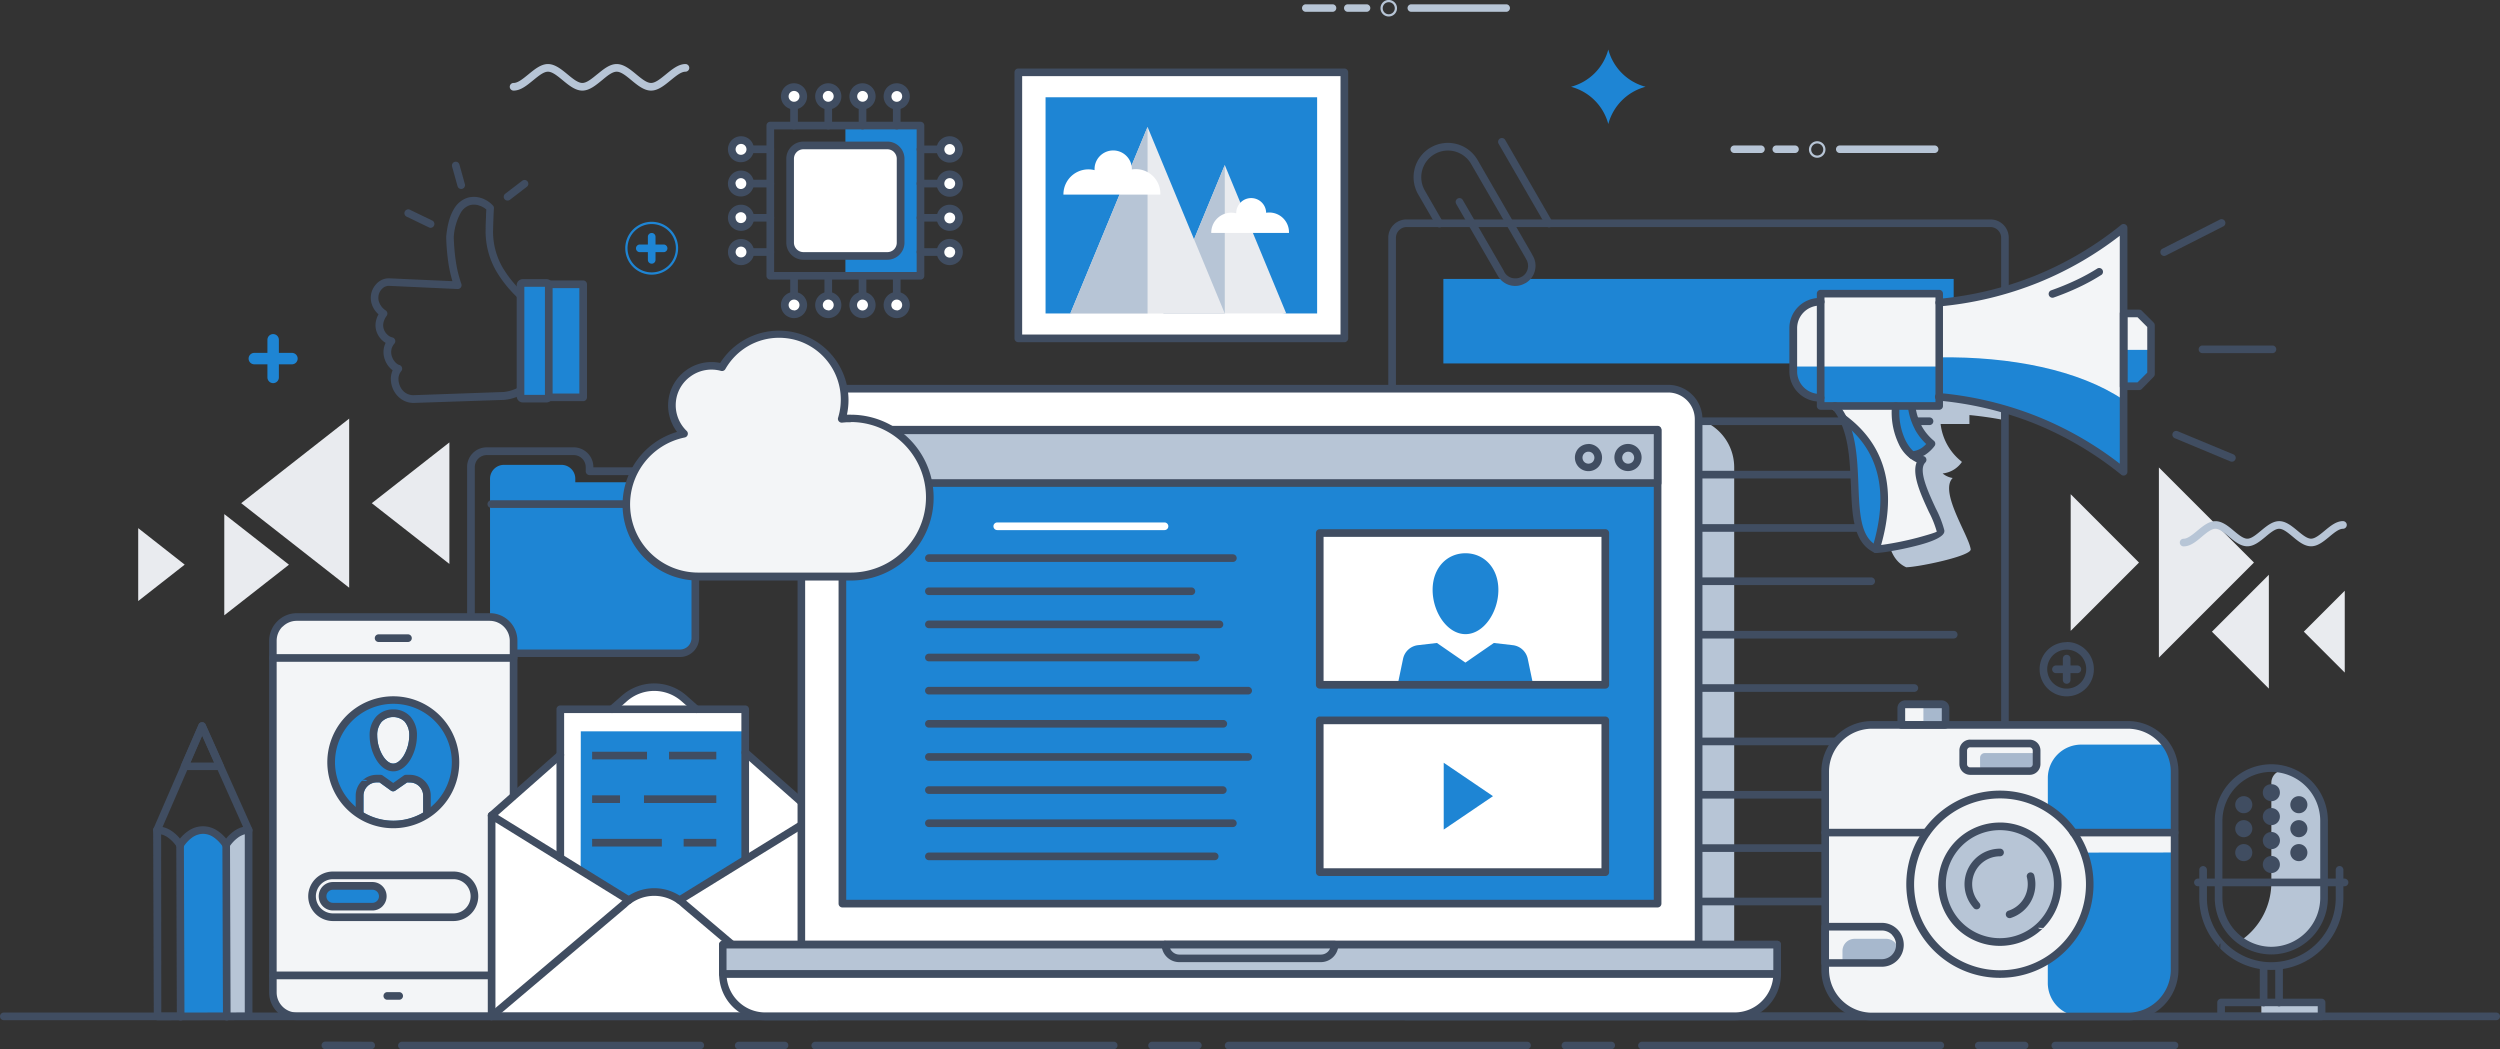 <svg xmlns="http://www.w3.org/2000/svg" viewBox="0 0 790.51 331.77"><rect x="0" y="0" width="790.51" height="331.77" fill="#333333" stroke="none"/><defs><style>.cls-1,.cls-7{fill:#1e85d4;}.cls-1,.cls-10,.cls-11,.cls-12,.cls-14,.cls-2,.cls-3,.cls-4,.cls-6{fill-rule:evenodd;}.cls-2{fill:#404d61;}.cls-3,.cls-8{fill:#b7c5d6;}.cls-4,.cls-5{fill:#f3f5f7;}.cls-6,.cls-9{fill:#fff;}.cls-10{fill:#e9ebef;}.cls-11,.cls-14{fill:none;stroke-linecap:round;}.cls-11{stroke:#b7c5d6;stroke-miterlimit:22.93;stroke-width:0.71px;}.cls-12,.cls-13{fill:#a7b8cd;}.cls-14{stroke:#1e85d4;stroke-linejoin:round;stroke-width:0.72px;}</style></defs><title>medios-de-comunicacion</title><g id="Capa_2" data-name="Capa 2"><g id="Capa_1-2" data-name="Capa 1"><path class="cls-1" d="M219.86,161.53v-4.78a4.28,4.28,0,0,0-4.25-4.26h-33.7v-1.14a4.38,4.38,0,0,0-4.36-4.36H159.31a4.4,4.4,0,0,0-4.36,4.36v51a4.28,4.28,0,0,0,4.26,4.26h56.4a4.27,4.27,0,0,0,4.25-4.26Z"/><path class="cls-2" d="M218.65,159.4v-5.5a3.65,3.65,0,0,0-1.08-2.6h0a3.65,3.65,0,0,0-2.58-1.07H186.42a1.21,1.21,0,0,1-1.21-1.21v-1.31a3.79,3.79,0,0,0-1.12-2.69h0a3.79,3.79,0,0,0-2.69-1.12H153.93a3.78,3.78,0,0,0-2.69,1.12h0v0a3.79,3.79,0,0,0-1.1,2.67v54a3.69,3.69,0,0,0,3.69,3.69H215a3.67,3.67,0,0,0,2.6-1.08h0l0,0a3.71,3.71,0,0,0,1.06-2.59V159.4Zm2.42-5.5v47.78a6.07,6.07,0,0,1-1.76,4.28l0,0h0a6.09,6.09,0,0,1-4.3,1.79H153.81a6.11,6.11,0,0,1-6.11-6.11v-54a6.2,6.2,0,0,1,1.8-4.36l0,0h0a6.21,6.21,0,0,1,4.4-1.83H181.4a6.26,6.26,0,0,1,4.4,1.83h0a6.22,6.22,0,0,1,1.83,4.39v.1H215a6.1,6.1,0,0,1,4.28,1.77l0,0h0a6.13,6.13,0,0,1,1.79,4.31Zm-65.71,6.71a1.21,1.21,0,1,1,0-2.42h58.53a1.21,1.21,0,1,1,0,2.42Z"/><path class="cls-2" d="M629.42,322.59H444.75a5.73,5.73,0,0,1-4.08-1.7h0a5.77,5.77,0,0,1-1.69-4.08V75.15a5.79,5.79,0,0,1,1.69-4.08h0l0,0a5.73,5.73,0,0,1,4.06-1.68H629.42a5.75,5.75,0,0,1,4.08,1.7h0l0,0a5.78,5.78,0,0,1,1.67,4.05V316.81a5.75,5.75,0,0,1-1.7,4.08h0l0,0a5.78,5.78,0,0,1-4.05,1.67Zm-184.67-2.42H629.42a3.31,3.31,0,0,0,2.35-1l0,0h0a3.37,3.37,0,0,0,1-2.37V75.15a3.31,3.31,0,0,0-1-2.35v0h0a3.31,3.31,0,0,0-2.37-1H444.75a3.36,3.36,0,0,0-2.35,1l0,0h0a3.38,3.38,0,0,0-1,2.37V316.81a3.35,3.35,0,0,0,1,2.37h0A3.36,3.36,0,0,0,444.75,320.17Z"/><path class="cls-3" d="M585.27,98.57h37.47v2.83c3.42-.32,6.77-.79,10-1.39v32.63c-3.27-.61-6.62-1.07-10-1.4v2.84h-9.11a17.69,17.69,0,0,0,6.3,11.6l.44.38a8.46,8.46,0,0,1-6.11,3.65,6.58,6.58,0,0,0,3.19,1.43c-4.33,4.34,5.07,18.06,5.69,22.54.29,2.15-16.71,5.67-20.4,5.69-10.83-4.94-3.36-27.33-10.41-41.4a20.16,20.16,0,0,0-2.54-3.89h-4.52v-2.57a1.61,1.61,0,0,1-.31,0,5.92,5.92,0,0,1-1.33-.1h0a8.39,8.39,0,0,1-7-8.24V109.48a8.38,8.38,0,0,1,8.35-8.35h.31Z"/><path class="cls-3" d="M445,131.9h87.53a15.87,15.87,0,0,1,15.83,15.83v165.5H445Z"/><path class="cls-2" d="M457.89,134.41a1.21,1.21,0,1,1,0-2.42H610.12a1.21,1.21,0,1,1,0,2.42Z"/><path class="cls-2" d="M457.89,151.29a1.21,1.21,0,1,1,0-2.42H589.28a1.21,1.21,0,1,1,0,2.42Z"/><path class="cls-2" d="M457.89,168.16a1.21,1.21,0,1,1,0-2.42H603.4a1.21,1.21,0,1,1,0,2.42Z"/><path class="cls-2" d="M457.89,185a1.21,1.21,0,1,1,0-2.42H591.68a1.21,1.21,0,1,1,0,2.42Z"/><path class="cls-2" d="M457.89,201.9a1.21,1.21,0,1,1,0-2.42H617.77a1.21,1.21,0,1,1,0,2.42Z"/><path class="cls-2" d="M457.89,218.77a1.21,1.21,0,1,1,0-2.42H605.32a1.21,1.21,0,1,1,0,2.42Z"/><path class="cls-2" d="M457.89,235.65a1.21,1.21,0,1,1,0-2.42H617.77a1.21,1.21,0,1,1,0,2.42Z"/><path class="cls-2" d="M457.89,252.52a1.21,1.21,0,1,1,0-2.42H605.08a1.21,1.21,0,1,1,0,2.42Z"/><path class="cls-2" d="M457.89,269.39a1.21,1.21,0,1,1,0-2.42H610.12a1.21,1.21,0,1,1,0,2.42Z"/><path class="cls-2" d="M457.89,286.27a1.21,1.21,0,1,1,0-2.42H601a1.21,1.21,0,1,1,0,2.42Z"/><path class="cls-4" d="M162.4,210.41v-7.75a7.58,7.58,0,0,0-7.56-7.56h-61a7.58,7.58,0,0,0-7.57,7.56V313.81a7.58,7.58,0,0,0,7.57,7.57h61a7.58,7.58,0,0,0,7.56-7.57Z"/><rect class="cls-5" x="86.28" y="208.05" width="76.12" height="100.38"/><path class="cls-4" d="M162.4,210.41v-7.75a7.58,7.58,0,0,0-7.56-7.56h-61a7.58,7.58,0,0,0-7.57,7.56V313.81a7.58,7.58,0,0,0,7.57,7.57h61a7.58,7.58,0,0,0,7.56-7.57Z"/><path class="cls-2" d="M161.19,210.41v-7.75a6.29,6.29,0,0,0-1.86-4.48h0a6.34,6.34,0,0,0-4.49-1.87h-61a6.3,6.3,0,0,0-4.49,1.87l-.06,0a6.35,6.35,0,0,0-1.81,4.43V313.81a6.34,6.34,0,0,0,1.87,4.49h0a6.33,6.33,0,0,0,4.49,1.86h61a6.35,6.35,0,0,0,6.35-6.35V210.41Zm2.42-7.75V313.81a8.75,8.75,0,0,1-2.55,6.18l0,0h0a8.74,8.74,0,0,1-6.19,2.58h-61A8.77,8.77,0,0,1,87.68,320l0,0h0a8.74,8.74,0,0,1-2.58-6.19V202.66a8.72,8.72,0,0,1,2.52-6.13l.06-.07a8.74,8.74,0,0,1,6.2-2.57h61a8.75,8.75,0,0,1,6.2,2.57h0A8.73,8.73,0,0,1,163.61,202.66Z"/><path class="cls-2" d="M86.28,309.64a1.22,1.22,0,0,1,0-2.43H162.4a1.22,1.22,0,0,1,0,2.43Z"/><path class="cls-2" d="M119.72,203a1.21,1.21,0,1,1,0-2.42H129a1.21,1.21,0,1,1,0,2.42Z"/><path class="cls-2" d="M122.47,316.13a1.21,1.21,0,0,1,0-2.42h3.75a1.21,1.21,0,0,1,0,2.42Z"/><path class="cls-6" d="M235.64,224.27v13.62l22.64,20v63.51H155.45V257.87l21.72-19.17V224.27h16.36l3.87-3.41a14.24,14.24,0,0,1,18.93,0l3.87,3.41Z"/><path class="cls-1" d="M183.65,231.26h52v40.88l-20.8,12.56c-5.62-3.17-10.92-3-16,0l-15.24-9.42Z"/><path class="cls-2" d="M259.08,257a1.22,1.22,0,0,1,.1,1.71,1.21,1.21,0,0,1-1.7.1l-22.64-20a1.21,1.21,0,0,1,1.6-1.81l22.64,20ZM221,223.37a1.2,1.2,0,0,1-1.6,1.8l-3.87-3.41a13.06,13.06,0,0,0-17.33,0l-3.87,3.41a1.2,1.2,0,1,1-1.6-1.8L196.6,220a15.46,15.46,0,0,1,20.53,0l3.87,3.42ZM176.38,237.8a1.2,1.2,0,1,1,1.59,1.81l-21.72,19.16a1.2,1.2,0,1,1-1.59-1.81Z"/><path class="cls-2" d="M156.66,321.38a1.21,1.21,0,1,1-2.42,0V257.87a1.21,1.21,0,0,1,1.21-1.21,1.25,1.25,0,0,1,.73.24l43.35,26.77a1.21,1.21,0,0,1-1.27,2.05L156.66,260Z"/><path class="cls-2" d="M155.45,322.59a1.21,1.21,0,0,1,0-2.42H257.07V260l-41.6,25.69a1.21,1.21,0,0,1-1.27-2.05l43.36-26.77a1.2,1.2,0,0,1,.72-.24,1.21,1.21,0,0,1,1.21,1.21v63.51a1.22,1.22,0,0,1-1.21,1.21Z"/><path class="cls-2" d="M259.06,320.45a1.22,1.22,0,0,1,.14,1.71,1.2,1.2,0,0,1-1.7.14l-41.95-35.53a12.53,12.53,0,0,0-17.37,0l-42,35.53a1.21,1.21,0,0,1-1.7-.14,1.23,1.23,0,0,1,.14-1.71l42-35.53a14.93,14.93,0,0,1,20.49,0Z"/><path class="cls-2" d="M236.85,271.28a1.21,1.21,0,1,1-2.42,0v-45.8H178.38v45.8a1.21,1.21,0,1,1-2.42,0v-47a1.21,1.21,0,0,1,1.21-1.21h58.47a1.21,1.21,0,0,1,1.21,1.21Z"/><path class="cls-2" d="M187.23,265.26h22.05v2.42H187.23v-2.42Zm0-27.55h17.36v2.42H187.23v-2.42Zm24.32,0H226.5v2.42H211.55v-2.42Zm-24.32,13.78h8.82v2.42h-8.82v-2.42Zm16.4,0H226.5v2.42H203.63v-2.42Zm12.54,13.77H226.5v2.42H216.17Z"/><path class="cls-2" d="M1.21,322.59a1.21,1.21,0,0,1,0-2.42H789.3a1.21,1.21,0,1,1,0,2.42Z"/><path class="cls-6" d="M263,122.9H527.49a9.65,9.65,0,0,1,9.62,9.63V298.7H253.4V132.53A9.65,9.65,0,0,1,263,122.9Z"/><path class="cls-2" d="M263,121.69H527.49a10.86,10.86,0,0,1,10.83,10.84V298.7a1.21,1.21,0,0,1-1.21,1.21H253.4a1.21,1.21,0,0,1-1.21-1.21V132.53A10.86,10.86,0,0,1,263,121.69Zm264.47,2.42H263a8.45,8.45,0,0,0-8.41,8.42v165H535.9v-165a8.45,8.45,0,0,0-8.41-8.42Z"/><rect class="cls-7" x="266.37" y="135.87" width="257.77" height="149.86"/><path class="cls-6" d="M561.94,298.7H228.57V308A13.46,13.46,0,0,0,242,321.38H548.51A13.46,13.46,0,0,0,561.94,308Z"/><path class="cls-2" d="M560.73,299.91h-331v8a12.19,12.19,0,0,0,3.59,8.63h0a12.15,12.15,0,0,0,8.63,3.59H548.51a12.15,12.15,0,0,0,8.63-3.59h0a12.19,12.19,0,0,0,3.59-8.63v-8Zm-332.16-2.42H561.94a1.21,1.21,0,0,1,1.21,1.21V308a14.59,14.59,0,0,1-4.28,10.31l0,0h0a14.59,14.59,0,0,1-10.33,4.3H242a14.62,14.62,0,0,1-10.31-4.27l0,0h0a14.63,14.63,0,0,1-4.3-10.34V298.7A1.21,1.21,0,0,1,228.57,297.49Z"/><rect class="cls-8" x="228.57" y="298.7" width="333.36" height="9.25"/><path class="cls-2" d="M560.73,299.91h-331v6.83h331v-6.83Zm-332.16-2.42H561.94a1.21,1.21,0,0,1,1.21,1.21V308a1.21,1.21,0,0,1-1.21,1.21H228.57a1.21,1.21,0,0,1-1.21-1.21V298.7A1.21,1.21,0,0,1,228.57,297.49Z"/><path class="cls-3" d="M368.5,298.7H422a4.39,4.39,0,0,1-4.38,4.38H372.88A4.39,4.39,0,0,1,368.5,298.7Z"/><path class="cls-2" d="M368.5,297.49H422a1.21,1.21,0,0,1,1.21,1.21v0a5.59,5.59,0,0,1-1.64,3.91h0l0,0a5.57,5.57,0,0,1-3.92,1.62H372.88a5.57,5.57,0,0,1-3.94-1.64h0a5.58,5.58,0,0,1-1.64-3.95,1.21,1.21,0,0,1,1.21-1.21Zm52.06,2.42H370a3,3,0,0,0,.69,1h0a3.15,3.15,0,0,0,2.23.93h44.75a3.17,3.17,0,0,0,2.22-.91v0h0A3.33,3.33,0,0,0,420.56,299.91Z"/><path class="cls-2" d="M267.58,137.08V284.52H522.93V137.08Zm-2.42,148.65V135.87a1.21,1.21,0,0,1,1.21-1.21H524.14a1.21,1.21,0,0,1,1.21,1.21V285.73a1.21,1.21,0,0,1-1.21,1.21H266.37A1.21,1.21,0,0,1,265.16,285.73Z"/><rect class="cls-9" x="417.31" y="168.54" width="90.3" height="47.97"/><path class="cls-2" d="M102.89,329.35a1.21,1.21,0,1,0,0,2.42h14.52a1.21,1.21,0,0,0,.87-2,1.19,1.19,0,0,0-.87-.37Zm584.73,2.42a1.21,1.21,0,0,0,.87-2,1.19,1.19,0,0,0-.87-.37H649.9a1.21,1.21,0,1,0,0,2.42Zm-47.4,0a1.2,1.2,0,0,0,.86-2,1.17,1.17,0,0,0-.86-.37H625.7a1.21,1.21,0,1,0,0,2.42Zm-26.63,0a1.21,1.21,0,0,0,.87-2,1.19,1.19,0,0,0-.87-.37H519.2a1.21,1.21,0,1,0,0,2.42Zm-104.07,0a1.21,1.21,0,0,0,.86-2,1.18,1.18,0,0,0-.86-.37H495a1.21,1.21,0,0,0,0,2.42Zm-26.63,0a1.21,1.21,0,0,0,.87-2,1.19,1.19,0,0,0-.87-.37H388.5a1.21,1.21,0,1,0,0,2.42Zm-104.08,0a1.21,1.21,0,0,0,.87-2,1.19,1.19,0,0,0-.87-.37H364.29a1.22,1.22,0,0,0-.87,2.06,1.24,1.24,0,0,0,.87.36Zm-26.62,0a1.2,1.2,0,0,0,.86-2,1.17,1.17,0,0,0-.86-.37h-94.4a1.21,1.21,0,0,0-.86,2.06,1.2,1.2,0,0,0,.86.36Zm-104.08,0a1.21,1.21,0,0,0,.87-2,1.19,1.19,0,0,0-.87-.37H233.59a1.21,1.21,0,1,0,0,2.42Zm-26.62,0a1.21,1.21,0,0,0,.86-2,1.17,1.17,0,0,0-.86-.37h-94.4a1.22,1.22,0,0,0-.87,2.06,1.24,1.24,0,0,0,.87.36Z"/><path class="cls-2" d="M653.49,203a8.57,8.57,0,0,1,6.08,2.52h0a8.59,8.59,0,0,1,0,12.16h0l0,0a8.59,8.59,0,0,1-12.13,0h0l0,0a8.59,8.59,0,0,1,0-12.13h0l0,0a8.56,8.56,0,0,1,6-2.49Zm4.37,4.22a6.19,6.19,0,0,0-8.72,0h0a6.18,6.18,0,0,0,0,8.72l0,0h0a6.18,6.18,0,0,0,8.72,0l0,0h0a6.18,6.18,0,0,0,0-8.74h0Z"/><path class="cls-2" d="M652.28,208.26a1.21,1.21,0,0,1,2.42,0V215a1.21,1.21,0,1,1-2.42,0Z"/><path class="cls-2" d="M656.87,210.43a1.21,1.21,0,1,1,0,2.42h-6.76a1.21,1.21,0,0,1,0-2.42Z"/><path class="cls-10" d="M110.41,185.84,76.27,159.11l34.14-26.74v53.47Zm31.69-7.52-24.54-19.21,24.54-19.22Z"/><path class="cls-10" d="M70.92,194.56l20.45-16-20.45-16v32ZM43.7,190.05l14.7-11.51L43.7,167Z"/><path class="cls-10" d="M682.65,207.94l30.06-30.06-30.06-30.06v60.12Zm-27.89-8.46,21.6-21.6-21.6-21.61Z"/><path class="cls-10" d="M717.42,217.74l-18-18,18-18v36Zm24-5.07-12.94-12.94,12.94-12.94Z"/><path class="cls-3" d="M611.74,46a1.19,1.19,0,0,1,0,2.38h-30a1.19,1.19,0,1,1,0-2.38Zm-44.15,0a1.19,1.19,0,0,1,0,2.38h-5.93a1.19,1.19,0,1,1,0-2.38Zm-10.76,0a1.19,1.19,0,0,1,0,2.38h-8.45a1.19,1.19,0,1,1,0-2.38Z"/><path class="cls-11" d="M574.6,49.53a2.26,2.26,0,1,0-2.25-2.26A2.26,2.26,0,0,0,574.6,49.53Z"/><path class="cls-3" d="M690.47,172.77a1.21,1.21,0,0,1,0-2.42c1.24,0,2.76-1.24,4.27-2.49l.07-.06c1.82-1.5,3.65-3,5.74-3s4,1.52,5.8,3.05h0c1.51,1.25,3,2.49,4.27,2.49s2.76-1.24,4.27-2.49l.07-.06c1.82-1.5,3.65-3,5.74-3s3.95,1.52,5.8,3.05h0c1.51,1.25,3,2.49,4.27,2.49s2.76-1.24,4.27-2.49l.07-.06c1.82-1.5,3.65-3,5.74-3a1.21,1.21,0,1,1,0,2.42c-1.24,0-2.72,1.21-4.21,2.43l-.06.06c-1.85,1.53-3.7,3.05-5.81,3.05s-4-1.52-5.81-3.05h0c-1.51-1.25-3-2.49-4.27-2.49s-2.72,1.21-4.21,2.43l-.06.06c-1.85,1.53-3.7,3.05-5.81,3.05s-4-1.52-5.81-3.05h0c-1.51-1.25-3-2.49-4.27-2.49s-2.72,1.21-4.21,2.43l-.06.06C694.43,171.25,692.58,172.77,690.47,172.77Z"/><path class="cls-1" d="M80.42,115.2a1.81,1.81,0,0,1,0-3.62h4.14v-4.13a1.81,1.81,0,1,1,3.62,0v4.13h4.13a1.81,1.81,0,1,1,0,3.62H88.18v4.14a1.81,1.81,0,0,1-3.62,0V115.2Z"/><path class="cls-1" d="M508.55,39.22a16.62,16.62,0,0,1,11.78-11.78,16.6,16.6,0,0,1-11.78-11.78,16.59,16.59,0,0,1-11.78,11.78A16.6,16.6,0,0,1,508.55,39.22Z"/><path class="cls-2" d="M167.66,94.4A18.92,18.92,0,0,1,172.2,117a19,19,0,0,1-5.09,6.39,10.8,10.8,0,0,1-3.42,2,14.47,14.47,0,0,1-4.34,1.06l-28.27.95a6.79,6.79,0,0,1-4.75-1.62,7.62,7.62,0,0,1-2-2.62,8.23,8.23,0,0,1-.74-3.09,6.73,6.73,0,0,1,.57-3c-.15-.1-.29-.21-.43-.32h0a7.4,7.4,0,0,1-2-2.94,6.72,6.72,0,0,1-.29-4,6.31,6.31,0,0,1,.51-1.39,4.81,4.81,0,0,1-.6-.4,6.66,6.66,0,0,1-2.09-2.67,6.24,6.24,0,0,1-.39-3.79,7.29,7.29,0,0,1,.82-2.16,7.34,7.34,0,0,1-2.26-3.66,6.48,6.48,0,0,1,.15-3.61,6.62,6.62,0,0,1,1.91-2.82,5.28,5.28,0,0,1,3.64-1.3l19.93.9a42.23,42.23,0,0,1-1.28-5.74h0a69.92,69.92,0,0,1-.69-8.15.91.91,0,0,1,0-.17c.38-4.08,1.3-6.93,2.51-8.86a7.63,7.63,0,0,1,4.21-3.45h0a7.41,7.41,0,0,1,4.5.13A8.66,8.66,0,0,1,155.88,65a1.16,1.16,0,0,1,.3.89h0c-.06.72-.1,1.7-.14,2.79s-.09,2.47-.12,3.77a22.76,22.76,0,0,0,3,12.12,36.4,36.4,0,0,0,8.59,9.8l.09.08Zm2.63,7.52a16.38,16.38,0,0,0-4.22-5.71l0,0a38.74,38.74,0,0,1-9.15-10.47,25.23,25.23,0,0,1-3.36-13.38c0-1.34.07-2.66.12-3.78,0-.91.06-1.71.1-2.33A6.24,6.24,0,0,0,151.53,65a4.94,4.94,0,0,0-3-.11h0a5.24,5.24,0,0,0-2.86,2.42A18,18,0,0,0,143.48,75a65.13,65.13,0,0,0,.68,7.79h0a38.91,38.91,0,0,0,1.73,7h0a1.12,1.12,0,0,1,.06.45,1.2,1.2,0,0,1-1.25,1.15l-21.67-1a2.88,2.88,0,0,0-2,.74,4,4,0,0,0-1.18,1.74,4.14,4.14,0,0,0-.1,2.27,5.35,5.35,0,0,0,2.18,3l.08.06a1.21,1.21,0,0,1,.24,1.69,5.4,5.4,0,0,0-1,2.16,3.84,3.84,0,0,0,.24,2.35,4.22,4.22,0,0,0,1.34,1.7,3,3,0,0,0,1.15.57,1.38,1.38,0,0,1,.59.27,1.22,1.22,0,0,1,.14,1.71,4.15,4.15,0,0,0-.91,1.73,4.4,4.4,0,0,0,.21,2.57,4.86,4.86,0,0,0,1.35,1.95h0a2.29,2.29,0,0,0,.82.48,1.19,1.19,0,0,1,.55.27,1.21,1.21,0,0,1,.15,1.7A3.88,3.88,0,0,0,126,120a5.75,5.75,0,0,0,.52,2.17,5.08,5.08,0,0,0,1.33,1.78,4.47,4.47,0,0,0,3.12,1l28.27-1a11.89,11.89,0,0,0,3.52-.9,8.52,8.52,0,0,0,2.65-1.51l.1-.09a16.63,16.63,0,0,0,4.49-5.6,16.45,16.45,0,0,0,1.68-7A16.63,16.63,0,0,0,170.29,101.92Z"/><rect class="cls-7" x="164.59" y="89.47" width="8.94" height="36.59" rx="0.73" ry="0.73"/><path class="cls-2" d="M165.32,88.26h7.48a2,2,0,0,1,1.37.57h0a1.93,1.93,0,0,1,.57,1.37v35.12a1.94,1.94,0,0,1-.57,1.37h0a1.94,1.94,0,0,1-1.37.57h-7.48a1.94,1.94,0,0,1-1.37-.57l-.1-.12a1.94,1.94,0,0,1-.47-1.26V90.2a1.93,1.93,0,0,1,.57-1.37l.11-.1a1.94,1.94,0,0,1,1.26-.47Zm7,2.42H165.8v34.17h6.52Z"/><rect class="cls-7" x="173.53" y="89.89" width="10.88" height="35.75"/><path class="cls-2" d="M173.53,88.68H184.4a1.21,1.21,0,0,1,1.21,1.21v35.75a1.21,1.21,0,0,1-1.21,1.21H173.53a1.21,1.21,0,0,1-1.21-1.21V89.89a1.21,1.21,0,0,1,1.21-1.21Zm9.66,2.42h-8.45v33.33h8.45Z"/><path class="cls-2" d="M136.58,69.69a1.21,1.21,0,1,1-1.05,2.17l-6.9-3.33a1.21,1.21,0,1,1,1.06-2.17Z"/><path class="cls-2" d="M147,58.23a1.2,1.2,0,1,1-2.32.64l-1.73-6.21a1.2,1.2,0,1,1,2.32-.64Z"/><path class="cls-2" d="M161.23,63.18a1.22,1.22,0,0,1-1.7-.23,1.21,1.21,0,0,1,.23-1.69l5.37-4.11a1.2,1.2,0,1,1,1.46,1.91Z"/><path class="cls-2" d="M293.72,177.69a1.21,1.21,0,0,1,0-2.42h96.12a1.21,1.21,0,1,1,0,2.42Zm0,94.31a1.21,1.21,0,0,1,0-2.42h90.37a1.21,1.21,0,1,1,0,2.42Zm0-10.48a1.21,1.21,0,0,1,0-2.42h96.12a1.21,1.21,0,1,1,0,2.42Zm0-10.48a1.21,1.21,0,0,1,0-2.42h92.94a1.21,1.21,0,0,1,0,2.42Zm0-10.48a1.21,1.21,0,0,1,0-2.42H394.67a1.21,1.21,0,0,1,0,2.42Zm0-10.48a1.21,1.21,0,0,1,0-2.42h93.09a1.21,1.21,0,0,1,0,2.42Zm0-10.48a1.21,1.21,0,0,1,0-2.42H394.67a1.21,1.21,0,1,1,0,2.42Zm0-10.48a1.21,1.21,0,0,1,0-2.42H378.2a1.21,1.21,0,1,1,0,2.42Zm0-10.48a1.21,1.21,0,1,1,0-2.42H385.6a1.21,1.21,0,0,1,0,2.42Zm0-10.47a1.21,1.21,0,1,1,0-2.42h83a1.21,1.21,0,0,1,0,2.42Z"/><path class="cls-1" d="M442,216.52h42.79l-1.7-8.15A5.47,5.47,0,0,0,478.3,204l-5.94-.69-9,6.21-9-6.21-5.94.69a5.47,5.47,0,0,0-4.78,4.38l-1.7,8.15Zm21.4-41.58c5.74,0,10.39,4.52,10.39,11.58s-4.65,14-10.39,14-10.4-6.92-10.4-14S457.64,174.94,463.39,174.94Z"/><path class="cls-2" d="M506.39,169.75H418.52v45.56h87.87V169.75Zm-89.08-2.42H507.6a1.21,1.21,0,0,1,1.21,1.21v48a1.21,1.21,0,0,1-1.21,1.21H417.31a1.21,1.21,0,0,1-1.21-1.21v-48A1.21,1.21,0,0,1,417.31,167.33Z"/><rect class="cls-9" x="417.31" y="227.77" width="90.3" height="47.97"/><path class="cls-2" d="M506.39,229H418.52v45.55h87.87V229Zm-89.08-2.43H507.6a1.22,1.22,0,0,1,1.21,1.22v48A1.21,1.21,0,0,1,507.6,277H417.31a1.21,1.21,0,0,1-1.21-1.21v-48A1.22,1.22,0,0,1,417.31,226.55Z"/><path class="cls-9" d="M368.22,167.62H315.34a1.21,1.21,0,1,1,0-2.42h52.88a1.21,1.21,0,0,1,0,2.42Z"/><path class="cls-3" d="M734.88,279H718.21a22.28,22.28,0,0,1-9.69,18.43,17.28,17.28,0,0,0,19.46-.23C733.8,293.16,735.67,288.63,734.88,279Z"/><path class="cls-3" d="M734.88,279H718.21V247.47a4,4,0,0,1,5.21-3.76,16.73,16.73,0,0,1,11.46,15.84Z"/><rect class="cls-8" x="715.05" y="316.97" width="19.55" height="4.41"/><path class="cls-2" d="M738.57,275.05a1.21,1.21,0,1,1,2.42,0v8.86A22.76,22.76,0,0,1,702.11,300l-.06-.07a22.7,22.7,0,0,1-6.63-16v-8.86a1.21,1.21,0,0,1,2.42,0v8.86a20.31,20.31,0,0,0,5.93,14.33l.05.05a20.37,20.37,0,0,0,34.75-14.38v-8.86Zm-36.52,24.88.06-1.64A1.2,1.2,0,0,0,702.05,299.93Z"/><path class="cls-2" d="M718.21,241.66h0a17.92,17.92,0,0,1,17.88,17.88v24.37a17.94,17.94,0,0,1-17.88,17.89h0a17.94,17.94,0,0,1-17.89-17.89V259.54a17.92,17.92,0,0,1,17.89-17.88Zm0,2.42h0a15.5,15.5,0,0,0-15.47,15.46v24.37a15.52,15.52,0,0,0,15.47,15.47h0a15.52,15.52,0,0,0,15.46-15.47V259.54a15.5,15.5,0,0,0-15.46-15.46Z"/><path class="cls-2" d="M695,280.24a1.21,1.21,0,0,1,0-2.42h46.35a1.21,1.21,0,1,1,0,2.42Z"/><path class="cls-2" d="M703.53,320.17h29.35v-2H703.53v2Zm30.56,2.42H702.32a1.21,1.21,0,0,1-1.21-1.21V317a1.21,1.21,0,0,1,1.21-1.21h31.77A1.21,1.21,0,0,1,735.3,317v4.41A1.21,1.21,0,0,1,734.09,322.59Z"/><path class="cls-2" d="M720.91,250.64a2.7,2.7,0,0,1-5.4,0c0-3.56,5.4-3.56,5.4,0Zm6,16.26a2.7,2.7,0,1,1-2.7,2.7,2.7,2.7,0,0,1,2.7-2.7Zm0-7.57a2.7,2.7,0,1,1-2.7,2.7,2.7,2.7,0,0,1,2.7-2.7Zm0-7.58a2.7,2.7,0,1,1-2.7,2.7,2.7,2.7,0,0,1,2.7-2.7ZM709.49,266.9a2.7,2.7,0,1,1-2.7,2.7,2.7,2.7,0,0,1,2.7-2.7Zm0-7.57a2.7,2.7,0,1,1-2.7,2.7,2.7,2.7,0,0,1,2.7-2.7Zm0-7.58a2.7,2.7,0,1,1-2.7,2.7,2.7,2.7,0,0,1,2.7-2.7Zm8.72,18.91a2.7,2.7,0,1,1-2.7,2.7,2.7,2.7,0,0,1,2.7-2.7Zm0-7.58a2.71,2.71,0,1,1-2.7,2.71,2.7,2.7,0,0,1,2.7-2.71Zm0-7.57a2.7,2.7,0,1,1-2.7,2.7A2.7,2.7,0,0,1,718.21,255.51Z"/><path class="cls-2" d="M714.55,305.48a1.21,1.21,0,0,1,2.42,0V317a1.21,1.21,0,1,1-2.42,0Z"/><path class="cls-2" d="M719.44,305.48a1.21,1.21,0,1,1,2.42,0V317a1.21,1.21,0,0,1-2.42,0Z"/><rect class="cls-9" x="322" y="22.87" width="103.09" height="84.12"/><path class="cls-2" d="M322,21.66H425.09a1.21,1.21,0,0,1,1.21,1.21V107a1.21,1.21,0,0,1-1.21,1.21H322a1.21,1.21,0,0,1-1.21-1.21V22.87A1.21,1.21,0,0,1,322,21.66Zm101.88,2.42H323.21v81.7H423.88Z"/><polygon class="cls-1" points="330.61 99.11 338.44 99.11 362.86 93.88 406.71 99.11 416.48 99.11 416.48 30.76 330.61 30.76 330.61 99.11"/><path class="cls-10" d="M387.28,52.18,367.85,99.11h38.86L387.28,52.18Z"/><polygon class="cls-3" points="387.28 52.18 367.85 99.11 387.28 99.11 387.28 52.18"/><path class="cls-10" d="M362.86,40.13l-24.42,59h48.84l-24.42-59Z"/><polygon class="cls-3" points="362.86 40.13 338.44 99.11 362.86 99.11 362.86 40.13"/><path class="cls-6" d="M366.89,61.53H336.26a7.9,7.9,0,0,1,9.85-7.73,5.9,5.9,0,1,1,11.79-.22,7.76,7.76,0,0,1,9,8Z"/><path class="cls-6" d="M407.58,73.65H383a6.33,6.33,0,0,1,7.9-6.2,4.73,4.73,0,1,1,9.46-.17,6.23,6.23,0,0,1,7.22,6.37Z"/><rect class="cls-7" x="456.4" y="88.2" width="161.36" height="26.72"/><path class="cls-4" d="M575.7,92.86h37.47v2.83A107.56,107.56,0,0,0,671.5,72.06V99.11h4.89l3.79,3.79v15.43l-3.79,3.79H671.5v27c-13-8.7-26.65-17.14-43.7-21.29h0a111.64,111.64,0,0,0-14.63-2.34v2.83h-9.11a17.73,17.73,0,0,0,6.3,11.6l.44.39a8.44,8.44,0,0,1-6.11,3.64,6.57,6.57,0,0,0,3.2,1.43c-4.34,4.34,5.07,18.06,5.68,22.54.29,2.15-16.71,5.67-20.4,5.69-10.82-4.93-3.36-27.33-10.41-41.39a19.49,19.49,0,0,0-2.54-3.9H575.7v-2.56h-.31a6.58,6.58,0,0,1-1.33-.11h0a8.37,8.37,0,0,1-7-8.24V103.77a8.36,8.36,0,0,1,8.34-8.34h.31Z"/><path class="cls-2" d="M684.85,80.8a1.2,1.2,0,1,1-1.08-2.15l18.06-9.17a1.21,1.21,0,1,1,1.09,2.15Z"/><path class="cls-2" d="M696.44,111.67a1.21,1.21,0,0,1,0-2.42h22.11a1.21,1.21,0,1,1,0,2.42Z"/><path class="cls-2" d="M687.62,138.54A1.21,1.21,0,0,1,687,137a1.2,1.2,0,0,1,1.58-.65l17.52,7.28a1.21,1.21,0,1,1-.92,2.23Z"/><polygon class="cls-1" points="680.18 110.62 671.5 110.62 671.5 122.12 676.01 122.12 680.18 117.95 680.18 110.62"/><path class="cls-1" d="M613.17,115.91H567.05v1.37c0,4.47,4.25,8.8,8.65,8.53l.38,2.39a7.79,7.79,0,0,0,2.06.17h35Z"/><path class="cls-1" d="M613.17,113c22.46-.32,44.18,3.91,58.33,13.46v22.67c-16.55-11-34-21.69-58.33-23.63Z"/><path class="cls-2" d="M613.28,96.89A1.19,1.19,0,0,1,612,95.81a1.21,1.21,0,0,1,1.09-1.32,108.29,108.29,0,0,0,30.65-7.4,107.19,107.19,0,0,0,27-16,1.21,1.21,0,0,1,1.69.19,1.19,1.19,0,0,1,.27.75h0v77.11h0a1.21,1.21,0,0,1-2,.94,107.19,107.19,0,0,0-27-16,108.29,108.29,0,0,0-30.65-7.4,1.21,1.21,0,1,1,.22-2.4,110.54,110.54,0,0,1,31.33,7.56,108.69,108.69,0,0,1,25.68,14.78V74.55a108.69,108.69,0,0,1-25.68,14.78A110.54,110.54,0,0,1,613.28,96.89Z"/><path class="cls-2" d="M671.5,97.9h4.89a1.24,1.24,0,0,1,.86.35L681,102a1.24,1.24,0,0,1,.35.86h0v15.43a1.2,1.2,0,0,1-.35.86L677.25,123a1.2,1.2,0,0,1-.86.35H671.5a1.21,1.21,0,0,1-1.21-1.21v-23a1.21,1.21,0,0,1,1.21-1.21Zm4.39,2.42h-3.18v20.59h3.18l3.08-3.08V103.4Z"/><path class="cls-1" d="M604.06,128.37A17.77,17.77,0,0,0,610.35,140a8.41,8.41,0,0,1-6.11,3.64c-3.12-2.79-5.38-8.5-4.83-15.25Z"/><path class="cls-1" d="M582.76,132.27q18.86,13.81,10.41,41.39C582.35,168.72,589.81,146.33,582.76,132.27Z"/><path class="cls-2" d="M579.3,129.15a1.2,1.2,0,1,1,1.84-1.55c5.77,6.86,6.15,16.76,6.5,25.78.33,8.68.63,16.48,5.79,19.07.47,0,1.12-.09,1.9-.19A97.78,97.78,0,0,0,606.41,170c3.2-.87,5.81-1.66,6-1.92a32.29,32.29,0,0,0-2.49-6.21c-2.45-5.29-5.45-11.76-3.87-15.68a11.85,11.85,0,0,1-5.71-5.9,23.14,23.14,0,0,1-2.09-12,1.21,1.21,0,0,1,2.41.19,20.65,20.65,0,0,0,1.85,10.72c1.43,2.88,3.47,4.75,5.53,5a1.18,1.18,0,0,1,.75.34,1.21,1.21,0,0,1,0,1.71c-2.33,2.34.82,9.14,3.33,14.55a33.29,33.29,0,0,1,2.69,6.89c0,.06,0,.11,0,.17v.05h0V168c0,1.6-3.45,3.12-7.74,4.28a99.22,99.22,0,0,1-11.39,2.35c-1,.13-1.87.21-2.45.22h0a1.14,1.14,0,0,1-.51-.11c-6.75-3.08-7.08-11.7-7.45-21.29C584.89,144.84,584.53,135.37,579.3,129.15Z"/><path class="cls-2" d="M603.32,128.91a1.21,1.21,0,0,1,1-1.36,1.22,1.22,0,0,1,1.36,1,17.66,17.66,0,0,0,1.93,6.06l0,.06a16.32,16.32,0,0,0,3.91,4.72,1.21,1.21,0,0,1,.15,1.7l0,0a12,12,0,0,1-2.89,2.7,9.33,9.33,0,0,1-4,1.34,1.21,1.21,0,0,1-.28-2.4,6.86,6.86,0,0,0,3-1,7.77,7.77,0,0,0,1.57-1.34,18.82,18.82,0,0,1-3.56-4.6l0-.06A20.29,20.29,0,0,1,603.32,128.91Z"/><path class="cls-2" d="M582.05,133.24a1.2,1.2,0,0,1-.26-1.69,1.22,1.22,0,0,1,1.69-.26q9.76,7.17,12.48,17.94T594.32,174a1.2,1.2,0,0,1-1.5.81,1.22,1.22,0,0,1-.8-1.51q4.13-13.45,1.6-23.49T582.05,133.24Z"/><path class="cls-2" d="M663.27,84.85a1.21,1.21,0,0,1,1.31,2,63.72,63.72,0,0,1-7.11,3.92,81,81,0,0,1-8.16,3.34,1.21,1.21,0,0,1-.79-2.28,82.66,82.66,0,0,0,7.92-3.24A62.13,62.13,0,0,0,663.27,84.85Z"/><path class="cls-2" d="M575.7,94.22a1.21,1.21,0,1,1,0,2.42h-.31a7.14,7.14,0,0,0-7.13,7.13v13.69a7.1,7.1,0,0,0,2.09,5h0a7.13,7.13,0,0,0,5,2.1h.31a1.21,1.21,0,1,1,0,2.42h-.31a9.53,9.53,0,0,1-6.75-2.81h0a9.52,9.52,0,0,1-2.8-6.75V103.77a9.56,9.56,0,0,1,9.55-9.55Z"/><path class="cls-2" d="M612,94.07H576.91v33.09H612V94.07ZM575.7,91.65h37.47a1.21,1.21,0,0,1,1.21,1.21v35.51a1.21,1.21,0,0,1-1.21,1.21H575.7a1.21,1.21,0,0,1-1.21-1.21V92.86A1.21,1.21,0,0,1,575.7,91.65Z"/><path class="cls-3" d="M162.4,28.65a1.21,1.21,0,0,1,0-2.42c1.39,0,3-1.35,4.67-2.71,2-1.63,4-3.27,6.2-3.27s4.22,1.64,6.2,3.27c1.64,1.36,3.29,2.71,4.67,2.71s3-1.36,4.66-2.71l.07-.05c2-1.62,3.92-3.22,6.13-3.22s4.23,1.64,6.2,3.27c1.65,1.36,3.29,2.71,4.67,2.71s3-1.35,4.67-2.71c2-1.63,4-3.27,6.2-3.27a1.21,1.21,0,1,1,0,2.42c-1.38,0-3,1.36-4.67,2.71-2,1.64-4,3.27-6.2,3.27s-4.22-1.63-6.2-3.27C198,24,196.39,22.67,195,22.67s-3,1.32-4.59,2.66l-.07.05c-2,1.64-4,3.27-6.2,3.27s-4.22-1.63-6.2-3.27c-1.64-1.35-3.29-2.71-4.67-2.71s-3,1.36-4.67,2.71C166.62,27,164.64,28.65,162.4,28.65Z"/><path class="cls-4" d="M591.92,229.16h9.28V223.9a1.25,1.25,0,0,1,1.24-1.24h11.5a1.25,1.25,0,0,1,1.25,1.24v5.26h57.64A14.83,14.83,0,0,1,687.62,244v62.64a14.83,14.83,0,0,1-14.79,14.79H591.92a14.83,14.83,0,0,1-14.79-14.79V244A14.83,14.83,0,0,1,591.92,229.16Z"/><path class="cls-12" d="M586.42,296.86h10a3.83,3.83,0,0,1,3.82,3.83h0a3.83,3.83,0,0,1-3.82,3.82H582.6v-3.82A3.83,3.83,0,0,1,586.42,296.86Z"/><rect class="cls-13" x="626.11" y="238.12" width="17.89" height="5.75" rx="1.47" ry="1.47"/><path class="cls-1" d="M685.05,235.44a14.44,14.44,0,0,1,2.57,8.23v19.6h-32a28.54,28.54,0,0,0-8.09-7.7V246a10.57,10.57,0,0,1,10.54-10.55Zm2.57,34.12v37.3a14.56,14.56,0,0,1-14.51,14.52H658.06a10.57,10.57,0,0,1-10.54-10.55v-7.24a28.42,28.42,0,0,0,11.42-34Z"/><path class="cls-2" d="M591.92,228h80.91a16,16,0,0,1,16,16v62.64a16,16,0,0,1-16,16H591.92a16,16,0,0,1-16-16V244a16,16,0,0,1,16-16Zm80.91,2.42H591.92A13.62,13.62,0,0,0,578.34,244v62.64a13.62,13.62,0,0,0,13.58,13.58h80.91a13.62,13.62,0,0,0,13.58-13.58V244a13.62,13.62,0,0,0-13.58-13.58Z"/><rect class="cls-13" x="608.19" y="222.66" width="6.99" height="6.49"/><path class="cls-2" d="M602.41,228H614v-4.07H602.42V228Zm12.78,2.42h-14a1.21,1.21,0,0,1-1.21-1.21V223.9a2.46,2.46,0,0,1,2.45-2.45h11.5a2.46,2.46,0,0,1,2.46,2.45v5.26A1.21,1.21,0,0,1,615.19,230.37Z"/><path class="cls-2" d="M623,233.88h18.77a3.47,3.47,0,0,1,2.43,1h0l0,0a3.41,3.41,0,0,1,1,2.4v4.3a3.39,3.39,0,0,1-1,2.43h0l0,0a3.42,3.42,0,0,1-2.4,1H623a3.47,3.47,0,0,1-2.43-1h0l0,0a3.4,3.4,0,0,1-1-2.41v-4.3a3.39,3.39,0,0,1,1-2.43h0l0,0a3.42,3.42,0,0,1,2.4-1Zm18.77,2.42H623a1,1,0,0,0-.72.3h0a1.06,1.06,0,0,0-.29.73v4.3a1,1,0,0,0,.28.71v0h0a1,1,0,0,0,.72.3h18.77a1,1,0,0,0,.7-.28l0,0h0a1,1,0,0,0,.3-.73v-4.3a1,1,0,0,0-.29-.72h0A1,1,0,0,0,641.76,236.3Z"/><path class="cls-2" d="M632.37,250a29.6,29.6,0,1,1-20.92,8.67A29.51,29.51,0,0,1,632.37,250Zm19.22,10.38a27.17,27.17,0,1,0,8,19.22A27.13,27.13,0,0,0,651.59,260.36Z"/><path class="cls-3" d="M632.37,261.29a18.29,18.29,0,1,1-18.28,18.29A18.29,18.29,0,0,1,632.37,261.29Z"/><path class="cls-2" d="M632.37,260.08a19.46,19.46,0,0,1,13.79,5.72h0a19.51,19.51,0,0,1,0,27.58l-.07.06a19.5,19.5,0,1,1-13.72-33.35Zm12.08,7.42a17.08,17.08,0,1,0-.06,24.21l.06-.06a17.08,17.08,0,0,0,0-24.15Zm1.64,25.93-1.64-.06A1.2,1.2,0,0,0,646.09,293.43Z"/><path class="cls-2" d="M577.13,291.81H595a6.94,6.94,0,0,1,4.92,2l.06.06a7,7,0,0,1,2,4.85h0a6.93,6.93,0,0,1-2,4.91l-.06.06a6.92,6.92,0,0,1-4.86,2H577.13a1.21,1.21,0,0,1-1.21-1.21V293a1.21,1.21,0,0,1,1.21-1.21ZM595,294.23H578.34v9.07H595a4.55,4.55,0,0,0,3.16-1.27l.05-.06a4.53,4.53,0,0,0,1.33-3.2h0a4.53,4.53,0,0,0-1.28-3.15l0-.05A4.55,4.55,0,0,0,595,294.23Z"/><path class="cls-2" d="M577.13,264.48a1.21,1.21,0,1,1,0-2.42h32a1.21,1.21,0,1,1,0,2.42Zm78.48,0a1.21,1.21,0,1,1,0-2.42h32a1.21,1.21,0,1,1,0,2.42Z"/><path class="cls-2" d="M625.76,285.41A1.2,1.2,0,1,1,624,287a11.08,11.08,0,0,1-2.08-3.45,11.21,11.21,0,0,1,2.56-11.91l.07-.07a11.21,11.21,0,0,1,7.87-3.22,1.21,1.21,0,1,1,0,2.42,8.78,8.78,0,0,0-6.17,2.52l-.06.06a8.8,8.8,0,0,0-2.58,6.23,8.83,8.83,0,0,0,2.2,5.83Z"/><path class="cls-2" d="M640.93,277.46a1.21,1.21,0,1,1,2.34-.58,11.22,11.22,0,0,1-7.35,13.35,1.21,1.21,0,1,1-.76-2.29,8.83,8.83,0,0,0,5.77-10.48Z"/><rect class="cls-8" x="266.63" y="136.06" width="257.51" height="16.68"/><path class="cls-2" d="M266.63,134.85H524.14a1.21,1.21,0,0,1,1.21,1.21v16.68a1.21,1.21,0,0,1-1.21,1.21H266.63a1.21,1.21,0,0,1-1.21-1.21V136.06a1.21,1.21,0,0,1,1.21-1.21Zm256.3,2.42H267.84v14.26H522.93Z"/><path class="cls-2" d="M502.26,140.38a4.32,4.32,0,0,1,3.06,1.26h0l0,0a4.32,4.32,0,0,1,0,6.09h0l0,0a4.31,4.31,0,0,1-6.08,0h0l0,0a4.32,4.32,0,0,1,0-6.08h0l0,0a4.31,4.31,0,0,1,3-1.24Zm1.36,3h0a1.9,1.9,0,0,0-1.35-.55,1.87,1.87,0,0,0-1.33.54h0a1.9,1.9,0,0,0-.55,1.34,1.93,1.93,0,0,0,.54,1.34h0a1.87,1.87,0,0,0,1.34.56,1.93,1.93,0,0,0,1.34-.54v0h0a1.92,1.92,0,0,0,0-2.68Zm11.22-3a4.3,4.3,0,0,1,3,1.26h0l0,0a4.3,4.3,0,0,1,1.24,3,4.34,4.34,0,0,1-1.26,3.06h0l0,0a4.32,4.32,0,0,1-6.09,0h0l0,0a4.31,4.31,0,0,1,0-6.08h0l0,0a4.3,4.3,0,0,1,3-1.24Zm1.35,3h0a1.92,1.92,0,0,0-2.68,0h0a1.87,1.87,0,0,0-.56,1.34,1.93,1.93,0,0,0,.54,1.34h0a1.87,1.87,0,0,0,1.35.56,1.91,1.91,0,0,0,1.33-.54v0h0a1.9,1.9,0,0,0,.55-1.35,1.87,1.87,0,0,0-.54-1.33Z"/><path class="cls-3" d="M71.7,321.35l-.17-54.19c2.07-3.15,4.67-4.73,7.08-4.73v58.91Z"/><path class="cls-1" d="M71.53,267.16l.17,54.19-14.58,0-.18-54.19C61.09,260.89,67.34,260.88,71.53,267.16Z"/><path class="cls-2" d="M79.82,262.43v58.91a1.21,1.21,0,0,1-1.21,1.21h-.1l-28.68.06a1.2,1.2,0,0,1-1.2-1.2l-.2-58.91a1.21,1.21,0,0,1,1.21-1.21h0a8.41,8.41,0,0,1,4.53,1.4,12.32,12.32,0,0,1,2.74,2.48,12.17,12.17,0,0,1,2.64-2.43,8.06,8.06,0,0,1,9.28,0,12.16,12.16,0,0,1,2.66,2.42,12.62,12.62,0,0,1,2.66-2.46,8,8,0,0,1,4.43-1.45,1.21,1.21,0,0,1,1.21,1.21Zm-2.42,57.7V263.8a6.73,6.73,0,0,0-1.88.87,11.17,11.17,0,0,0-3,3.1,1.21,1.21,0,0,1-2,.06,11,11,0,0,0-3-3.11,6,6,0,0,0-3.32-1.06,6.11,6.11,0,0,0-3.31,1.08A10.76,10.76,0,0,0,58,267.8a1.21,1.21,0,0,1-2.05.06,10.67,10.67,0,0,0-3-3.14,6.51,6.51,0,0,0-2-.89L51,320.19Z"/><path class="cls-2" d="M55.74,267.19a1.21,1.21,0,0,1,2.41,0l.18,54.19a1.21,1.21,0,1,1-2.41,0Z"/><path class="cls-2" d="M70.32,267.16a1.21,1.21,0,0,1,2.41,0l.18,54.19a1.21,1.21,0,1,1-2.41,0Z"/><path class="cls-2" d="M50.75,263a1.21,1.21,0,1,1-2.22-1l14.29-32.9a1.2,1.2,0,0,1,1.58-.63,1.17,1.17,0,0,1,.62.62h0l14.69,32.84a1.21,1.21,0,1,1-2.2,1L63.94,232.58Z"/><path class="cls-2" d="M65,229.11l5.64,12.68a1.21,1.21,0,0,1-.62,1.59,1.16,1.16,0,0,1-.48.11h0l-11.17,0a1.2,1.2,0,0,1-1.2-1.2,1.26,1.26,0,0,1,.11-.51l5.51-12.69a1.2,1.2,0,0,1,1.58-.63,1.25,1.25,0,0,1,.63.63Zm2.68,12-3.77-8.5-3.7,8.52Z"/><path class="cls-14" d="M206.07,86.49a8,8,0,1,0-8-8A8,8,0,0,0,206.07,86.49Z"/><path class="cls-7" d="M206.07,83.38a1.21,1.21,0,0,1-1.21-1.21V74.88a1.21,1.21,0,0,1,2.42,0v7.29A1.21,1.21,0,0,1,206.07,83.38Z"/><path class="cls-7" d="M209.72,79.73h-7.3a1.21,1.21,0,1,1,0-2.41h7.3a1.21,1.21,0,1,1,0,2.41Z"/><path class="cls-4" d="M269,132.31a24.21,24.21,0,0,0-2.84.16,20.73,20.73,0,0,0-37.85-16.33,12.51,12.51,0,0,0-12,21.08,22.78,22.78,0,0,0,4.54,45.11H269a25,25,0,1,0,0-50Z"/><path class="cls-2" d="M269,133.52c-.49,0-.95,0-1.36,0l-1.34.12a1.22,1.22,0,0,1-1.34-1.06,1.16,1.16,0,0,1,.07-.56,19.59,19.59,0,0,0-12.89-24.35,19.87,19.87,0,0,0-5.79-.86,19.44,19.44,0,0,0-9.82,2.64,19.66,19.66,0,0,0-7.17,7.26,1.21,1.21,0,0,1-1.4.56,11.29,11.29,0,0,0-9.82,1.91l-.07.05a11.25,11.25,0,0,0-4,5.9,11.51,11.51,0,0,0-.4,3,11.27,11.27,0,0,0,3.48,8.15,1.21,1.21,0,0,1,0,1.71,1.24,1.24,0,0,1-.68.35,21.59,21.59,0,0,0-10.92,36.4h0a21.52,21.52,0,0,0,15.26,6.31H269a23.8,23.8,0,1,0,0-47.6Zm-1.23-2.39,1.23,0a26.22,26.22,0,1,1,0,52.44H220.89a23.92,23.92,0,0,1-17-7h0a24,24,0,0,1,10.2-40,13.27,13.27,0,0,1-1.73-3,13.67,13.67,0,0,1,4.24-16.22l.09-.07a13.69,13.69,0,0,1,8.28-2.8,13.82,13.82,0,0,1,2.76.28,22,22,0,0,1,40.57,11.6A21.79,21.79,0,0,1,267.8,131.13Z"/><path class="cls-2" d="M460.49,64.52a1.21,1.21,0,1,1,2.09-1.21l13,22.45,0,.07a4,4,0,0,0,4,2.19,4.1,4.1,0,0,0,1.59-.53l.05,0a4.15,4.15,0,0,0,1.21-1.08,4,4,0,0,0,.05-4.6l0-.07L465.14,51.79l0,0a8.45,8.45,0,0,0-11.51-3.06h0a8.45,8.45,0,0,0-3.09,11.53L456.15,70a1.21,1.21,0,1,1-2.09,1.2l-5.63-9.75a10.86,10.86,0,0,1,3.89-14.77l.2-.11a10.84,10.84,0,0,1,14.64,3.93,1.48,1.48,0,0,1,.13.21L484.5,80.5l0,.07a6.35,6.35,0,0,1-.2,7.25,6.62,6.62,0,0,1-1.93,1.72l-.06,0a6.43,6.43,0,0,1-2.52.84A6.33,6.33,0,0,1,473.5,87l-.05-.07-13-22.45ZM490.81,70,475.9,44.16a1.21,1.21,0,0,0-2.09,1.2l14.91,25.82a1.21,1.21,0,1,0,2.09-1.2Z"/><path class="cls-1" d="M267.32,39.71h23.74v47.5H267.32V80.93h13.26a4.22,4.22,0,0,0,4.21-4.21V50.19A4.23,4.23,0,0,0,280.58,46H267.32Z"/><path class="cls-2" d="M244.78,86h45.07V40.92H244.78V86Zm46.28,2.42H243.57a1.21,1.21,0,0,1-1.21-1.21V39.71a1.21,1.21,0,0,1,1.21-1.21h47.49a1.21,1.21,0,0,1,1.21,1.21v47.5A1.21,1.21,0,0,1,291.06,88.42Z"/><path class="cls-2" d="M252.29,39.71a1.21,1.21,0,0,1-2.42,0V30.47a1.21,1.21,0,1,1,2.42,0Z"/><path class="cls-6" d="M251.08,27.54a2.93,2.93,0,1,1-2.93,2.93A2.93,2.93,0,0,1,251.08,27.54Z"/><path class="cls-2" d="M251.08,26.33A4.13,4.13,0,0,1,254,27.54l.07.07A4.15,4.15,0,0,1,254,33.4a4.18,4.18,0,0,1-2.93,1.21,4.12,4.12,0,0,1-2.92-1.22h0a4.14,4.14,0,0,1,2.93-7.07Zm1.22,2.92a1.73,1.73,0,0,0-2.43,0,1.7,1.7,0,0,0,0,2.43h0a1.67,1.67,0,0,0,1.21.5,1.72,1.72,0,0,0,1.72-1.72,1.75,1.75,0,0,0-.45-1.18Z"/><path class="cls-2" d="M263.11,39.71a1.21,1.21,0,0,1-2.42,0V30.47a1.21,1.21,0,1,1,2.42,0Z"/><path class="cls-6" d="M261.9,27.54A2.93,2.93,0,1,1,259,30.47,2.93,2.93,0,0,1,261.9,27.54Z"/><path class="cls-2" d="M261.9,26.33a4.14,4.14,0,0,1,2.93,7.07,4.13,4.13,0,0,1-5.85,0h0a4.13,4.13,0,0,1,0-5.86l.08-.07a4.08,4.08,0,0,1,2.84-1.14Zm1.22,2.92a1.71,1.71,0,0,0-1.22-.5,1.69,1.69,0,0,0-1.16.45l-.05.05a1.7,1.7,0,0,0,0,2.43h0a1.69,1.69,0,0,0,1.21.5,1.73,1.73,0,0,0,1.22-2.94Z"/><path class="cls-2" d="M273.94,39.71a1.21,1.21,0,0,1-2.42,0V30.47a1.21,1.21,0,1,1,2.42,0Z"/><path class="cls-6" d="M272.73,27.54a2.93,2.93,0,1,1-2.94,2.93A2.93,2.93,0,0,1,272.73,27.54Z"/><path class="cls-2" d="M272.73,26.33a4.15,4.15,0,0,1,4.14,4.14,4.14,4.14,0,1,1-4.14-4.14Zm1.21,2.92a1.7,1.7,0,1,0,.51,1.22A1.71,1.71,0,0,0,273.94,29.25Z"/><path class="cls-2" d="M284.76,39.71a1.21,1.21,0,0,1-2.42,0V30.47a1.21,1.21,0,1,1,2.42,0Z"/><path class="cls-6" d="M283.55,27.54a2.93,2.93,0,1,1-2.93,2.93A2.93,2.93,0,0,1,283.55,27.54Z"/><path class="cls-2" d="M283.55,26.33a4.13,4.13,0,0,1,2.93,1.21l.07.07a4.18,4.18,0,0,1,1.14,2.86,4.13,4.13,0,0,1-1.21,2.93,4.14,4.14,0,0,1-5.86,0h0a4.14,4.14,0,0,1,2.93-7.07Zm1.21,2.92a1.72,1.72,0,0,0-2.43,2.43h0a1.71,1.71,0,0,0,2.43,0,1.68,1.68,0,0,0,.51-1.21,1.75,1.75,0,0,0-.46-1.18Z"/><path class="cls-2" d="M249.87,87.21a1.21,1.21,0,1,1,2.42,0v9.24a1.21,1.21,0,1,1-2.42,0Z"/><path class="cls-6" d="M251.08,99.38a2.93,2.93,0,1,0-2.93-2.93A2.93,2.93,0,0,0,251.08,99.38Z"/><path class="cls-2" d="M251.08,98.17a1.71,1.71,0,0,0,1.22-.5,1.73,1.73,0,0,0,.5-1.22,1.71,1.71,0,0,0-.5-1.22h0a1.72,1.72,0,1,0-2.43,2.44l0,0a1.74,1.74,0,0,0,1.17.45ZM254,99.38a4.14,4.14,0,0,1-5.78.07l-.08-.07A4.14,4.14,0,0,1,254,93.52h0a4.14,4.14,0,0,1,0,5.85Z"/><path class="cls-2" d="M260.69,87.21a1.21,1.21,0,1,1,2.42,0v9.24a1.21,1.21,0,0,1-2.42,0Z"/><path class="cls-6" d="M261.9,99.38A2.93,2.93,0,1,0,259,96.45,2.93,2.93,0,0,0,261.9,99.38Z"/><path class="cls-2" d="M261.9,98.17a1.71,1.71,0,0,0,1.22-.5,1.74,1.74,0,0,0,0-2.44,1.71,1.71,0,0,0-1.22-.5,1.69,1.69,0,0,0-1.21.5h0a1.71,1.71,0,0,0,0,2.44l.05,0a1.69,1.69,0,0,0,1.16.45Zm2.93,1.21a4.13,4.13,0,0,1-5.77.07l-.08-.07a4.13,4.13,0,0,1,0-5.86h0a4.14,4.14,0,0,1,5.85,5.86Z"/><path class="cls-2" d="M271.52,87.21a1.21,1.21,0,1,1,2.42,0v9.24a1.21,1.21,0,0,1-2.42,0Z"/><path class="cls-6" d="M272.73,99.38a2.93,2.93,0,1,0-2.94-2.93A2.93,2.93,0,0,0,272.73,99.38Z"/><path class="cls-2" d="M272.73,98.17a1.71,1.71,0,0,0,1.21-.5,1.71,1.71,0,0,0,0-2.44,1.73,1.73,0,0,0-2.43,0,1.71,1.71,0,0,0,0,2.44,1.71,1.71,0,0,0,1.22.5Zm2.92,1.21a4.14,4.14,0,0,1-5.85,0,4.14,4.14,0,0,1,2.93-7.07,4.09,4.09,0,0,1,2.92,1.21,4.13,4.13,0,0,1,0,5.86Z"/><path class="cls-2" d="M282.34,87.21a1.21,1.21,0,1,1,2.42,0v9.24a1.21,1.21,0,0,1-2.42,0Z"/><path class="cls-6" d="M283.55,99.38a2.93,2.93,0,1,0-2.93-2.93A2.93,2.93,0,0,0,283.55,99.38Z"/><path class="cls-2" d="M283.55,98.17a1.72,1.72,0,0,0,1.72-1.72,1.76,1.76,0,0,0-.5-1.22h0a1.73,1.73,0,0,0-2.43,0,1.74,1.74,0,0,0,0,2.44l.05,0a1.7,1.7,0,0,0,1.17.45Zm2.93,1.21a4.14,4.14,0,0,1-5.78.07l-.08-.07a4.14,4.14,0,0,1,5.86-5.86h0a4.14,4.14,0,0,1,0,5.85Z"/><path class="cls-2" d="M291.06,48.44a1.21,1.21,0,1,1,0-2.42h9.25a1.21,1.21,0,0,1,0,2.42Z"/><path class="cls-6" d="M303.24,47.23a2.94,2.94,0,1,1-2.93-2.94A2.93,2.93,0,0,1,303.24,47.23Z"/><path class="cls-2" d="M304.45,47.23a4.17,4.17,0,1,1-1.22-2.93,4.12,4.12,0,0,1,1.22,2.93Zm-2.93,1.21a1.7,1.7,0,1,0-1.21.51A1.72,1.72,0,0,0,301.52,48.44Z"/><path class="cls-2" d="M291.06,59.26a1.21,1.21,0,1,1,0-2.42h9.25a1.21,1.21,0,0,1,0,2.42Z"/><path class="cls-6" d="M303.24,58.05a2.94,2.94,0,1,1-2.93-2.93A2.93,2.93,0,0,1,303.24,58.05Z"/><path class="cls-2" d="M304.45,58.05a4.15,4.15,0,1,1-7.07-2.93h0a4.14,4.14,0,0,1,5.85,0l.08.08a4.15,4.15,0,0,1,1.14,2.85Zm-2.93,1.21a1.72,1.72,0,0,0,.06-2.38l-.06-.05a1.73,1.73,0,0,0-2.43,0h0a1.75,1.75,0,0,0-.49,1.22,1.71,1.71,0,0,0,2.93,1.21Z"/><path class="cls-2" d="M291.06,70.08a1.21,1.21,0,1,1,0-2.42h9.25a1.21,1.21,0,0,1,0,2.42Z"/><path class="cls-6" d="M303.24,68.87a2.94,2.94,0,1,1-2.93-2.93A2.93,2.93,0,0,1,303.24,68.87Z"/><path class="cls-2" d="M304.45,68.87a4.14,4.14,0,0,1-1.22,2.93,4.14,4.14,0,0,1-5.85,0,4.13,4.13,0,0,1,0-5.86h0a4.14,4.14,0,0,1,5.85,0l.08.08a4.17,4.17,0,0,1,1.14,2.85Zm-2.93,1.22a1.73,1.73,0,0,0,.06-2.39l-.06,0a1.73,1.73,0,0,0-2.43,0h0a1.75,1.75,0,0,0,0,2.44,1.73,1.73,0,0,0,2.43,0Z"/><path class="cls-2" d="M291.06,80.9a1.21,1.21,0,1,1,0-2.42h9.25a1.21,1.21,0,0,1,0,2.42Z"/><path class="cls-6" d="M303.24,79.69a2.94,2.94,0,1,1-2.93-2.93A2.93,2.93,0,0,1,303.24,79.69Z"/><path class="cls-2" d="M304.45,79.69a4.14,4.14,0,0,1-1.22,2.93,4.14,4.14,0,0,1-5.85,0h0a4.14,4.14,0,0,1,2.93-7.07,4.09,4.09,0,0,1,2.92,1.21l.08.08a4.17,4.17,0,0,1,1.14,2.85Zm-2.93,1.22a1.73,1.73,0,0,0,.06-2.39l-.06,0a1.73,1.73,0,0,0-2.43,0,1.75,1.75,0,0,0-.5,1.22,1.71,1.71,0,0,0,.5,1.22h0a1.73,1.73,0,0,0,2.43,0Z"/><path class="cls-2" d="M243.57,46a1.21,1.21,0,1,1,0,2.42h-9.25a1.21,1.21,0,1,1,0-2.42Z"/><path class="cls-6" d="M231.39,47.23a2.93,2.93,0,1,0,2.93-2.94A2.93,2.93,0,0,0,231.39,47.23Z"/><path class="cls-2" d="M232.6,47.23a1.72,1.72,0,0,0,.51,1.21l0,.05a1.66,1.66,0,0,0,1.16.46A1.73,1.73,0,0,0,235.54,46h0a1.73,1.73,0,0,0-2.94,1.22Zm-1.21,2.92a4.14,4.14,0,1,1,5.86-5.85h0a4.14,4.14,0,0,1-5.77,5.93Z"/><path class="cls-2" d="M243.57,56.84a1.21,1.21,0,1,1,0,2.42h-9.25a1.21,1.21,0,1,1,0-2.42Z"/><path class="cls-6" d="M231.39,58.05a2.93,2.93,0,1,0,2.93-2.93A2.93,2.93,0,0,0,231.39,58.05Z"/><path class="cls-2" d="M232.6,58.05a1.72,1.72,0,0,0,.51,1.21l0,.06a1.69,1.69,0,0,0,1.16.45,1.73,1.73,0,0,0,1.22-2.94h0a1.73,1.73,0,0,0-2.43,0l-.06.05a1.7,1.7,0,0,0-.45,1.17ZM231.39,61a4.14,4.14,0,0,1-.07-5.78l.07-.08a4.15,4.15,0,0,1,5.86,0h0a4.14,4.14,0,0,1-5.77,5.93Z"/><path class="cls-2" d="M243.57,67.66a1.21,1.21,0,1,1,0,2.42h-9.25a1.21,1.21,0,1,1,0-2.42Z"/><path class="cls-6" d="M231.39,68.87a2.93,2.93,0,1,0,2.93-2.93A2.93,2.93,0,0,0,231.39,68.87Z"/><path class="cls-2" d="M232.6,68.87a1.74,1.74,0,0,0,.51,1.22l0,0a1.69,1.69,0,0,0,1.16.45,1.71,1.71,0,0,0,1.22-.5,1.73,1.73,0,0,0,.5-1.22,1.71,1.71,0,0,0-.5-1.22h0a1.73,1.73,0,0,0-2.43,0l-.06,0a1.74,1.74,0,0,0-.45,1.17Zm-1.21,2.93a4.14,4.14,0,0,1-.07-5.78l.07-.08a4.15,4.15,0,0,1,5.86,0h0A4.14,4.14,0,0,1,234.32,73a4.08,4.08,0,0,1-2.84-1.14Z"/><path class="cls-2" d="M243.57,78.48a1.21,1.21,0,1,1,0,2.42h-9.25a1.21,1.21,0,1,1,0-2.42Z"/><path class="cls-6" d="M231.39,79.69a2.93,2.93,0,1,0,2.93-2.93A2.93,2.93,0,0,0,231.39,79.69Z"/><path class="cls-2" d="M232.6,79.69a1.73,1.73,0,0,0,2.94,1.22h0a1.7,1.7,0,0,0,.49-1.21,1.75,1.75,0,0,0-.5-1.22,1.71,1.71,0,0,0-1.22-.5,1.67,1.67,0,0,0-1.21.5h0v0a1.72,1.72,0,0,0-.49,1.2Zm-1.21,2.93a4.14,4.14,0,0,1,0-5.83l0,0h0a4.14,4.14,0,0,1,5.87,5.84l0,0h0a4.15,4.15,0,0,1-5.86,0Z"/><rect class="cls-9" x="249.84" y="45.98" width="34.95" height="34.95" rx="4.21" ry="4.21"/><path class="cls-2" d="M254.05,79.72h26.53a3,3,0,0,0,2.12-.87h0l0,0a3,3,0,0,0,.86-2.1V50.19a3,3,0,0,0-.88-2.11l-.05-.06a3,3,0,0,0-2.07-.82H254.05a3,3,0,0,0-3,3V76.72a3,3,0,0,0,.88,2.12h0a3,3,0,0,0,2.12.88Zm26.53,2.42H254.05a5.41,5.41,0,0,1-3.83-1.59h0a5.41,5.41,0,0,1-1.59-3.83V50.19a5.45,5.45,0,0,1,5.42-5.42h26.53a5.39,5.39,0,0,1,3.75,1.52l.08.08A5.37,5.37,0,0,1,286,50.19V76.72a5.38,5.38,0,0,1-1.57,3.8l0,0h0A5.39,5.39,0,0,1,280.58,82.14Z"/><path class="cls-3" d="M476.26,1.36a1.19,1.19,0,0,1,0,2.38h-30a1.19,1.19,0,1,1,0-2.38Zm-44.15,0a1.19,1.19,0,0,1,0,2.38h-5.93a1.19,1.19,0,1,1,0-2.38Zm-10.76,0a1.19,1.19,0,0,1,0,2.38H412.9a1.19,1.19,0,1,1,0-2.38Z"/><path class="cls-11" d="M439.12,4.86a2.26,2.26,0,1,0-2.25-2.25A2.25,2.25,0,0,0,439.12,4.86Z"/><path class="cls-1" d="M472.09,251.75l-15.58-10.57v21.14l15.58-10.57Z"/><circle class="cls-7" cx="124.34" cy="241.03" r="19.66"/><path class="cls-4" d="M120.66,228.26a6.46,6.46,0,0,0-1.38,4.36,12.52,12.52,0,0,0,1.79,6.37c.91,1.46,2.07,2.45,3.27,2.45s2.37-1,3.28-2.45a12.61,12.61,0,0,0,1.78-6.37,6.45,6.45,0,0,0-1.37-4.36,5.2,5.2,0,0,0-7.37,0Zm8.08,19.14L125,250a1.2,1.2,0,0,1-1.39,0L120,247.4h-.87a4.18,4.18,0,0,0-2.9,1.17l-.06.06a4.2,4.2,0,0,0-1.23,3v5.31a18.47,18.47,0,0,0,18.9,0v-5.31a4.2,4.2,0,0,0-4.18-4.18Z"/><path class="cls-2" d="M124.34,259.49a18.47,18.47,0,1,0-13-5.41,18.39,18.39,0,0,0,13,5.41Zm14.76-3.7A20.86,20.86,0,1,1,145.22,241,20.78,20.78,0,0,1,139.1,255.79Z"/><path class="cls-2" d="M124.34,224.31a7.16,7.16,0,0,1,5.5,2.36,8.74,8.74,0,0,1,2,6,15.12,15.12,0,0,1-2.15,7.65c-1.34,2.13-3.2,3.59-5.33,3.59s-4-1.46-5.32-3.59a15,15,0,0,1-2.16-7.65,8.74,8.74,0,0,1,2-6,7.16,7.16,0,0,1,5.49-2.36Zm3.69,3.95a5.2,5.2,0,0,0-7.37,0,6.46,6.46,0,0,0-1.38,4.36,12.52,12.52,0,0,0,1.79,6.37c.91,1.46,2.07,2.45,3.27,2.45s2.37-1,3.28-2.45a12.61,12.61,0,0,0,1.78-6.37A6.45,6.45,0,0,0,128,228.26Z"/><path class="cls-2" d="M114.89,257a1.21,1.21,0,1,1-2.42,0v-5.4a6.6,6.6,0,0,1,1.94-4.66l.07-.06a6.59,6.59,0,0,1,4.6-1.88h1.24a1.24,1.24,0,0,1,.8.29l3.22,2.29,3.33-2.36a1.26,1.26,0,0,1,.7-.22h1.24a6.61,6.61,0,0,1,6.6,6.6V257a1.21,1.21,0,1,1-2.42,0v-5.4a4.2,4.2,0,0,0-4.18-4.18h-.87L125,250a1.2,1.2,0,0,1-1.39,0L120,247.4h-.87a4.18,4.18,0,0,0-2.9,1.17l-.06.06a4.2,4.2,0,0,0-1.23,3V257Zm-.41-10.12,1.64.06A1.2,1.2,0,0,0,114.48,246.86Z"/><path class="cls-2" d="M105.28,275.58H143.4a7.85,7.85,0,0,1,7.83,7.83h0a7.85,7.85,0,0,1-7.83,7.83H105.28a7.84,7.84,0,0,1-7.82-7.83h0a7.84,7.84,0,0,1,7.82-7.83ZM143.4,278H105.28a5.43,5.43,0,0,0-5.4,5.41h0a5.43,5.43,0,0,0,5.4,5.41H143.4a5.43,5.43,0,0,0,5.41-5.41h0A5.43,5.43,0,0,0,143.4,278Z"/><path class="cls-1" d="M117.76,286.69a3.28,3.28,0,0,0,0-6.56H105.28a3.28,3.28,0,0,0,0,6.56Z"/><path class="cls-2" d="M117.76,285.48a2.07,2.07,0,0,0,1.47-3.53,2.1,2.1,0,0,0-1.47-.61H105.28a2.09,2.09,0,0,0-1.46.61,2.07,2.07,0,0,0,1.46,3.53Zm3.18,1.1a4.46,4.46,0,0,1-3.18,1.32H105.28a4.49,4.49,0,0,1,0-9h12.48a4.49,4.49,0,0,1,3.18,7.66Z"/><path class="cls-2" d="M86.28,209.26a1.21,1.21,0,0,1,0-2.42H162.4a1.21,1.21,0,1,1,0,2.42Z"/></g></g></svg>